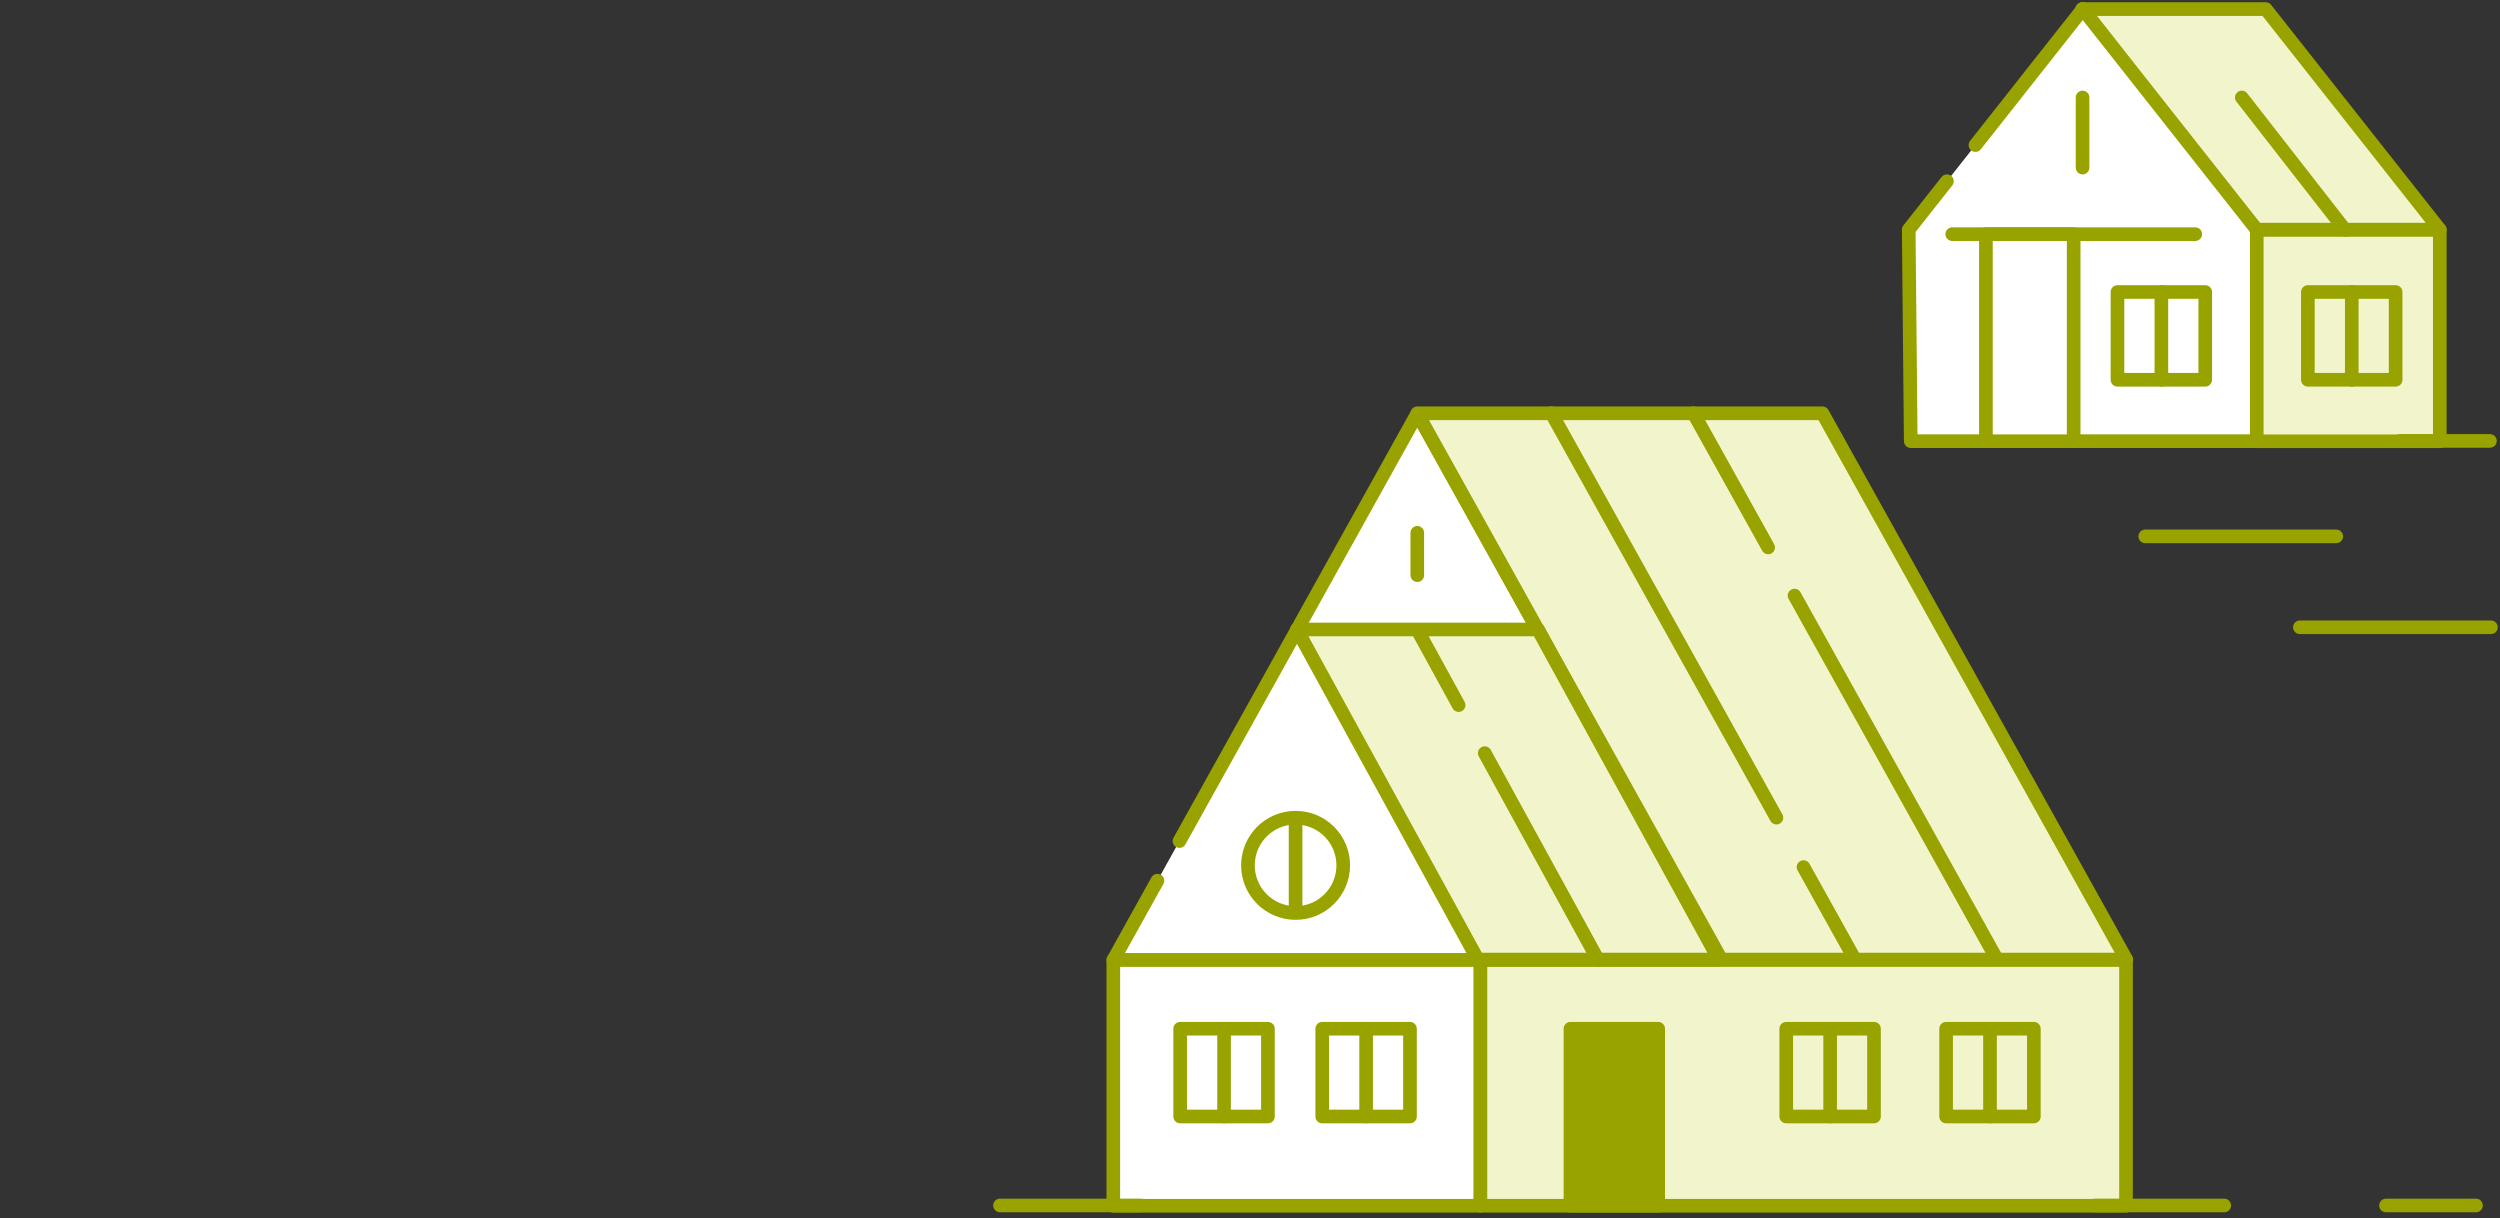 <svg width="275" height="134" viewBox="0 0 275 134" fill="none" xmlns="http://www.w3.org/2000/svg">
<rect x="0" y="0" width="275" height="134" fill="#333333" stroke="none"/>
<path d="M129.74 92.518L155.898 45.497L189.328 105.587L122.47 105.587L127.316 96.874" fill="white"/>
<path d="M129.74 92.518L155.898 45.497L189.328 105.587L122.47 105.587L127.316 96.874" stroke="#98A300" stroke-width="1.5" stroke-miterlimit="10" stroke-linecap="round" stroke-linejoin="round"/>
<path d="M233.897 105.551H189.345L155.915 45.462H200.473L233.897 105.551Z" fill="#F2F5CC" stroke="#98A300" stroke-width="1.5" stroke-miterlimit="10" stroke-linecap="round" stroke-linejoin="round"/>
<path d="M195.407 89.941L170.655 45.45" stroke="#98A300" stroke-width="1.5" stroke-miterlimit="10" stroke-linecap="round" stroke-linejoin="round"/>
<path d="M204.077 105.606L198.386 95.379" stroke="#98A300" stroke-width="1.5" stroke-miterlimit="10" stroke-linecap="round" stroke-linejoin="round"/>
<path d="M194.498 60.219L186.286 45.46" stroke="#98A300" stroke-width="1.5" stroke-miterlimit="10" stroke-linecap="round" stroke-linejoin="round"/>
<path d="M219.704 105.606L197.399 65.514" stroke="#98A300" stroke-width="1.5" stroke-miterlimit="10" stroke-linecap="round" stroke-linejoin="round"/>
<path d="M122.464 105.606H162.859V132.634H122.464V105.606Z" fill="white" stroke="#98A300" stroke-width="1.5" stroke-miterlimit="10" stroke-linecap="round" stroke-linejoin="round"/>
<path d="M162.847 105.606H233.862V132.634H162.847V105.606Z" fill="#F2F5CC" stroke="#98A300" stroke-width="1.5" stroke-miterlimit="10" stroke-linecap="round" stroke-linejoin="round"/>
<path d="M189.079 105.549H162.557L142.657 69.24H169.179L189.079 105.549Z" fill="#F2F5CC" stroke="#98A300" stroke-width="1.5" stroke-miterlimit="10" stroke-linecap="round" stroke-linejoin="round"/>
<path d="M160.447 77.562L155.913 69.29" stroke="#98A300" stroke-width="1.5" stroke-miterlimit="10" stroke-linecap="round" stroke-linejoin="round"/>
<path d="M175.794 105.606L163.321 82.843" stroke="#98A300" stroke-width="1.5" stroke-miterlimit="10" stroke-linecap="round" stroke-linejoin="round"/>
<path d="M172.749 113.159H182.402V132.624H172.749V113.159Z" fill="#98A300" stroke="#98A300" stroke-width="1.5" stroke-miterlimit="10" stroke-linecap="round" stroke-linejoin="round"/>
<path d="M129.818 113.159H139.471V122.814H129.818V113.159Z" fill="white" stroke="#98A300" stroke-width="1.5" stroke-miterlimit="10" stroke-linecap="round" stroke-linejoin="round"/>
<path d="M145.445 113.159H155.098V122.814H145.445V113.159Z" fill="white" stroke="#98A300" stroke-width="1.5" stroke-miterlimit="10" stroke-linecap="round" stroke-linejoin="round"/>
<path d="M196.486 113.159H206.139V122.814H196.486V113.159Z" fill="#F2F5CC" stroke="#98A300" stroke-width="1.5" stroke-miterlimit="10" stroke-linecap="round" stroke-linejoin="round"/>
<path d="M214.071 113.159H223.724V122.814H214.071V113.159Z" fill="#F2F5CC" stroke="#98A300" stroke-width="1.5" stroke-miterlimit="10" stroke-linecap="round" stroke-linejoin="round"/>
<path d="M147.756 95.188C147.756 98.083 145.41 100.431 142.515 100.431C139.621 100.431 137.273 98.083 137.273 95.188C137.273 92.293 139.621 89.946 142.515 89.946C145.41 89.946 147.756 92.293 147.756 95.188Z" fill="white"/>
<path d="M137.273 95.188C137.273 92.293 139.62 89.946 142.515 89.946C145.41 89.946 147.756 92.293 147.756 95.188C147.756 98.084 145.41 100.431 142.515 100.431C139.62 100.431 137.273 98.084 137.273 95.188Z" stroke="#98A300" stroke-width="1.5" stroke-miterlimit="10" stroke-linecap="round" stroke-linejoin="round"/>
<path d="M155.902 58.61V63.266" stroke="#98A300" stroke-width="1.5" stroke-miterlimit="10" stroke-linecap="round" stroke-linejoin="round"/>
<path d="M110 132.6H125.467" stroke="#98A300" stroke-width="1.5" stroke-miterlimit="10" stroke-linecap="round" stroke-linejoin="round"/>
<path d="M230.471 132.602H244.664" stroke="#98A300" stroke-width="1.5" stroke-miterlimit="10" stroke-linecap="round" stroke-linejoin="round"/>
<path d="M142.513 90.501V100.156" stroke="#98A300" stroke-width="1.5" stroke-miterlimit="10" stroke-linecap="round" stroke-linejoin="round"/>
<path d="M201.315 113.159V122.815" stroke="#98A300" stroke-width="1.5" stroke-miterlimit="10" stroke-linecap="round" stroke-linejoin="round"/>
<path d="M218.9 113.159V122.815" stroke="#98A300" stroke-width="1.5" stroke-miterlimit="10" stroke-linecap="round" stroke-linejoin="round"/>
<path d="M150.274 113.159V122.815" stroke="#98A300" stroke-width="1.5" stroke-miterlimit="10" stroke-linecap="round" stroke-linejoin="round"/>
<path d="M134.647 113.159V122.815" stroke="#98A300" stroke-width="1.5" stroke-miterlimit="10" stroke-linecap="round" stroke-linejoin="round"/>
<path d="M248.024 25.268H268.377V48.538H248.024V25.268Z" fill="#F2F5CC" stroke="#98A300" stroke-width="1.5" stroke-miterlimit="10" stroke-linecap="round" stroke-linejoin="round"/>
<path d="M249.236 1H229.106L248.025 25.26H268.377L249.236 1Z" fill="#F2F5CC" stroke="#98A300" stroke-width="1.5" stroke-miterlimit="10" stroke-linecap="round" stroke-linejoin="round"/>
<path d="M246.597 10.721L257.954 25.286" stroke="#98A300" stroke-width="1.5" stroke-miterlimit="10" stroke-linecap="round" stroke-linejoin="round"/>
<path d="M229.039 1L233.183 6.313" stroke="#98A300" stroke-width="1.5" stroke-miterlimit="10" stroke-linecap="round" stroke-linejoin="round"/>
<path d="M217.297 15.96L229.101 1L248.242 25.26V48.529H210.182L209.959 25.26L214.164 19.932" fill="white"/>
<path d="M217.297 15.96L229.101 1L248.242 25.26V48.529H210.182L209.959 25.26L214.164 19.932" stroke="#98A300" stroke-width="1.5" stroke-miterlimit="10" stroke-linecap="round" stroke-linejoin="round"/>
<path d="M218.451 25.757H228.103V48.532H218.451V25.757Z" fill="white" stroke="#98A300" stroke-width="1.5" stroke-miterlimit="10" stroke-linecap="round" stroke-linejoin="round"/>
<path d="M232.923 32.121H242.577V41.776H232.923V32.121Z" fill="white" stroke="#98A300" stroke-width="1.5" stroke-miterlimit="10" stroke-linecap="round" stroke-linejoin="round"/>
<path d="M253.866 32.121H263.518V41.776H253.866V32.121Z" fill="#F2F5CC" stroke="#98A300" stroke-width="1.5" stroke-miterlimit="10" stroke-linecap="round" stroke-linejoin="round"/>
<path d="M214.748 25.757H241.477" stroke="#98A300" stroke-width="1.5" stroke-miterlimit="10" stroke-linecap="round" stroke-linejoin="round"/>
<path d="M229.082 10.721V18.435" stroke="#98A300" stroke-width="1.5" stroke-miterlimit="10" stroke-linecap="round" stroke-linejoin="round"/>
<path d="M258.693 32.121V41.777" stroke="#98A300" stroke-width="1.5" stroke-miterlimit="10" stroke-linecap="round" stroke-linejoin="round"/>
<path d="M237.752 32.121V41.777" stroke="#98A300" stroke-width="1.5" stroke-miterlimit="10" stroke-linecap="round" stroke-linejoin="round"/>
<path d="M177.577 116.936V126.879" stroke="#98A300" stroke-width="1.5" stroke-miterlimit="10" stroke-linecap="round" stroke-linejoin="round"/>
<path d="M262.459 132.602H272.358" stroke="#98A300" stroke-width="1.5" stroke-miterlimit="10" stroke-linecap="round" stroke-linejoin="round"/>
<path d="M235.976 59H256.989" stroke="#98A300" stroke-width="1.5" stroke-miterlimit="10" stroke-linecap="round" stroke-linejoin="round"/>
<path d="M252.987 69H274" stroke="#98A300" stroke-width="1.5" stroke-miterlimit="10" stroke-linecap="round" stroke-linejoin="round"/>
<path d="M263.994 48.5H273.893" stroke="#98A300" stroke-width="1.5" stroke-miterlimit="10" stroke-linecap="round" stroke-linejoin="round"/>
</svg>
